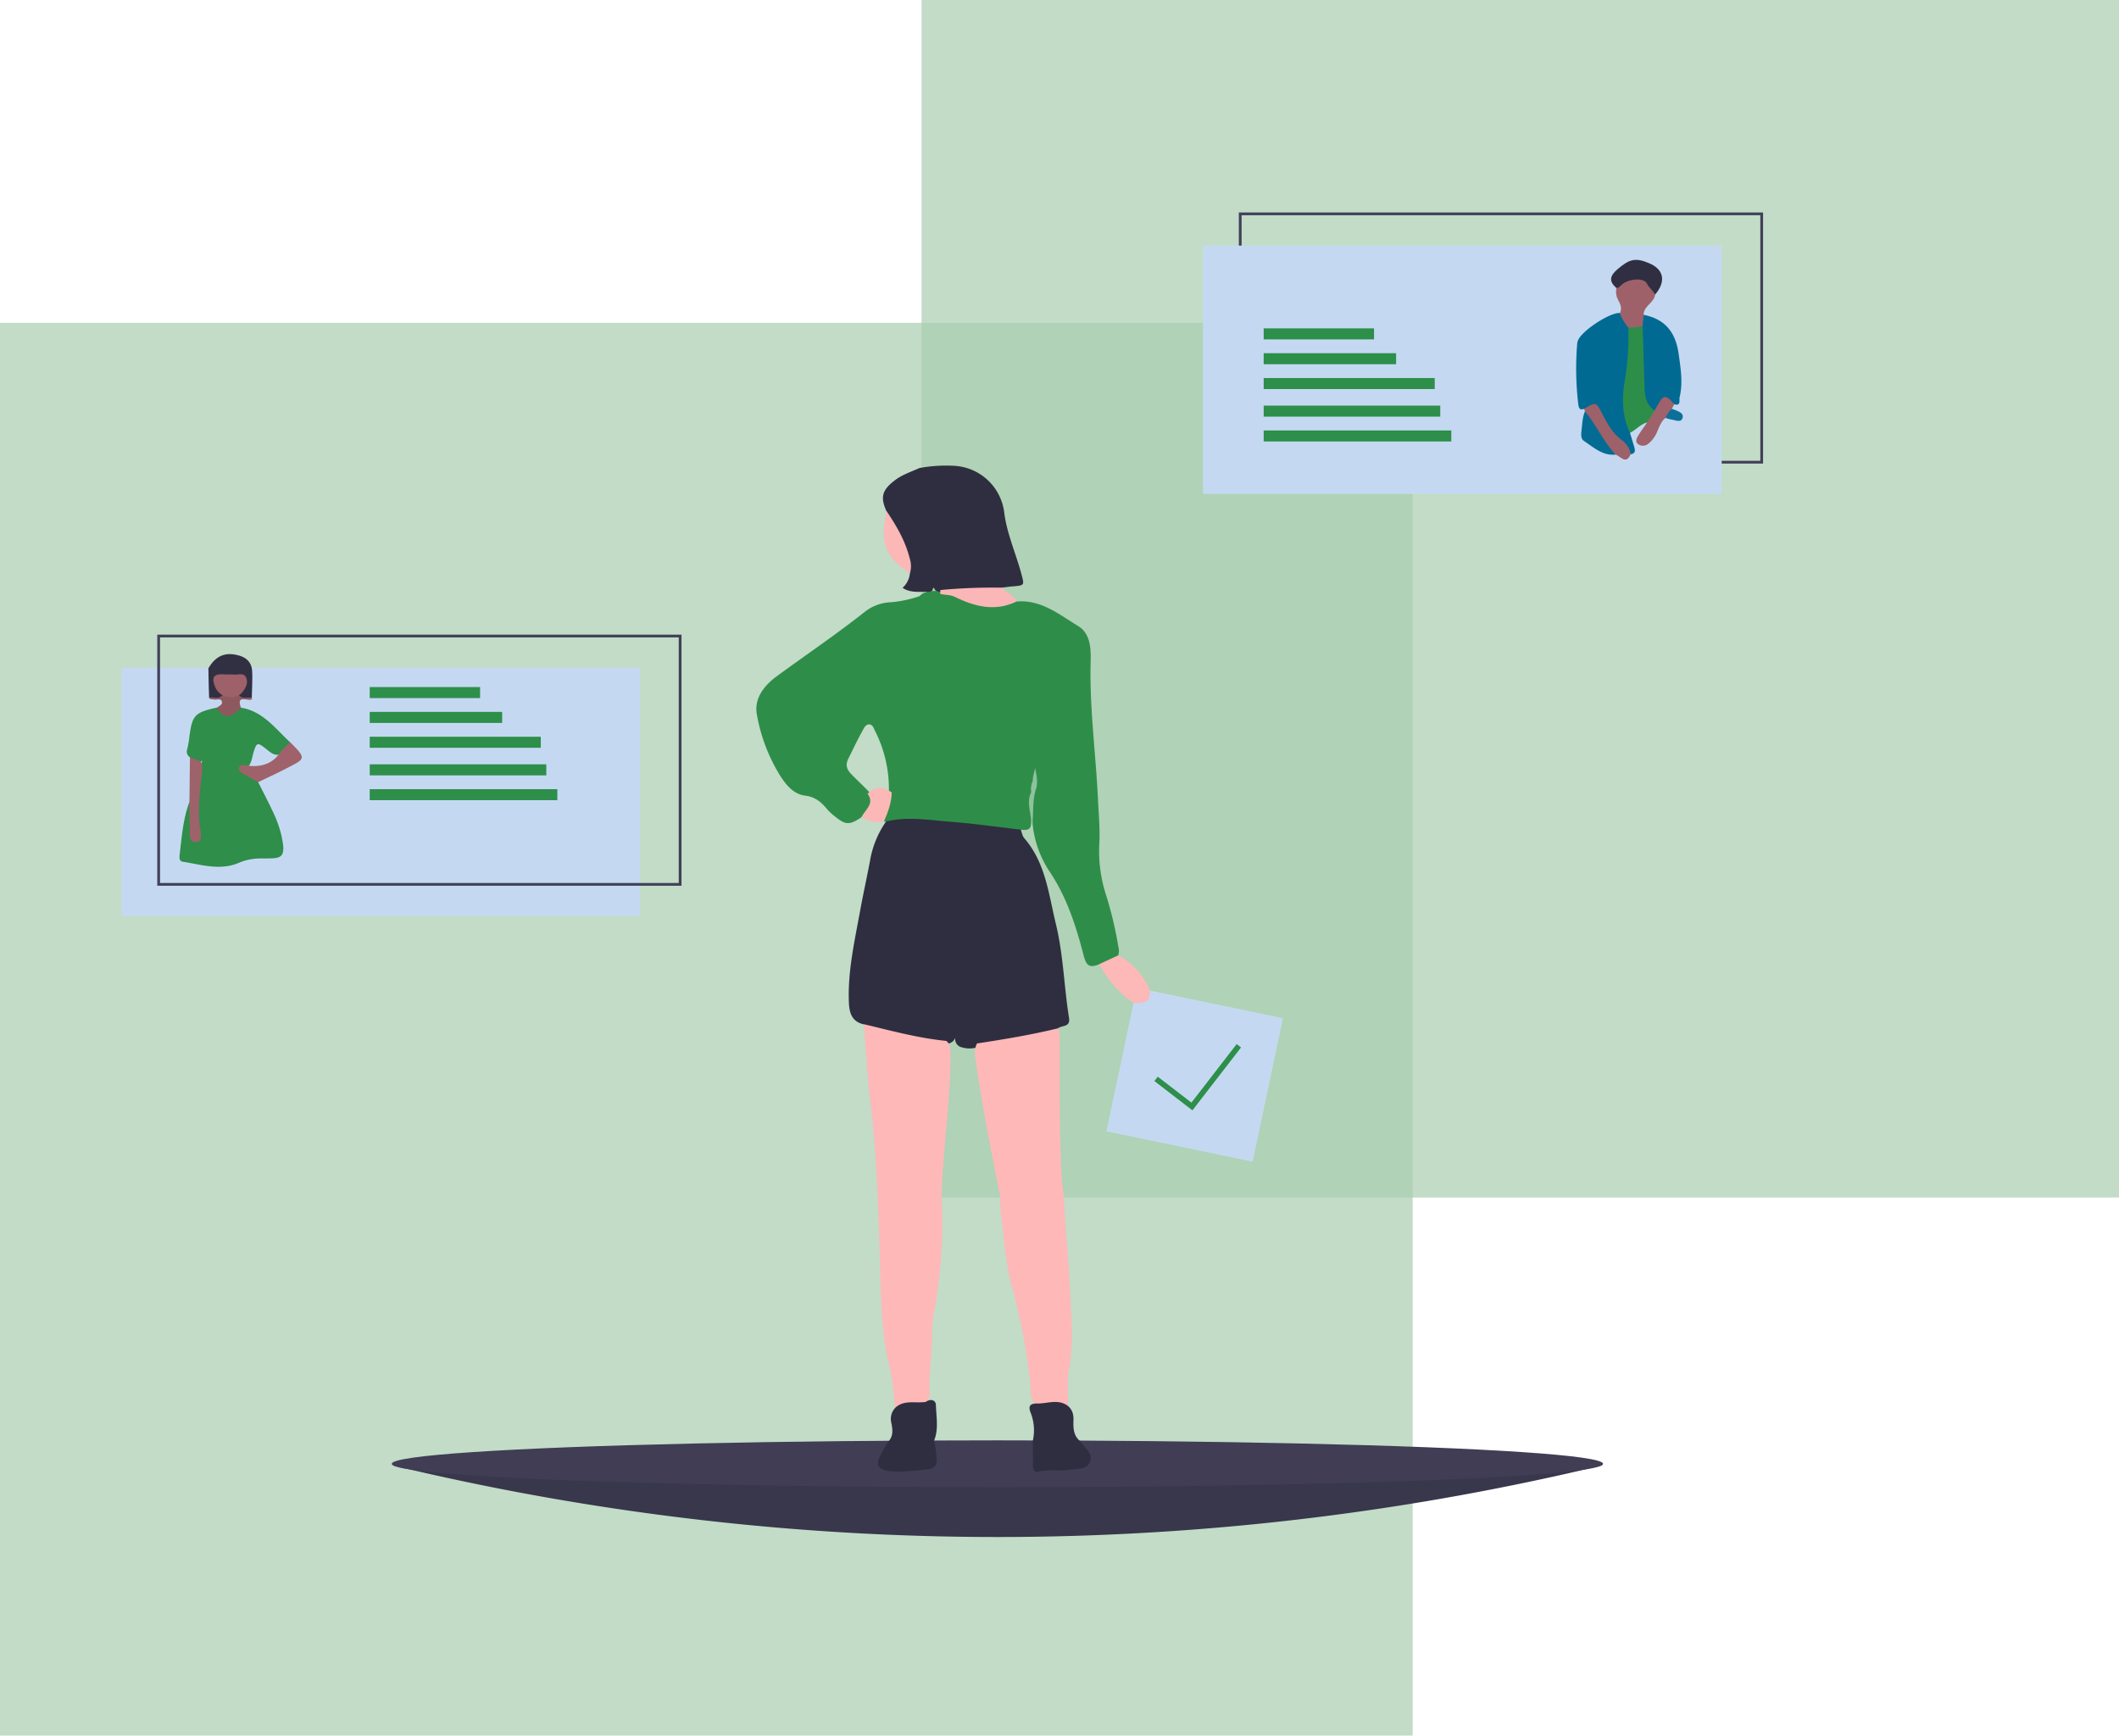 <?xml version="1.0" encoding="UTF-8"?> <svg xmlns="http://www.w3.org/2000/svg" viewBox="0 0 768 629"><defs><style>.cls-1{fill:#a9ceb0;opacity:0.7;}.cls-2{fill:#c4d9f1;}.cls-3,.cls-5{fill:none;stroke-miterlimit:10;}.cls-3{stroke:#414059;}.cls-4{fill:#2d8f4a;}.cls-5{stroke:#2d8f4a;stroke-width:2px;}.cls-6{fill:#38374c;}.cls-7{fill:#403d55;}.cls-8{fill:#2e8e49;}.cls-9{fill:#2e2e40;}.cls-10{fill:#feb8b8;}.cls-11{fill:#2f2e40;}.cls-12{fill:#2f2e41;}.cls-13{fill:#fcb7b7;}.cls-14{fill:#fbb8b7;}.cls-15{fill:#fdb8b8;}.cls-16{fill:#fbb7b7;}.cls-17{fill:#8ec29d;}.cls-18{fill:#8dc19d;}.cls-19{fill:#5d6e6d;}.cls-20{fill:#2e8e4a;}.cls-21{fill:#313042;}.cls-22{fill:#9e626a;}.cls-23{fill:#9f626a;}.cls-24{fill:#8e585f;}.cls-25{fill:#9e6069;}.cls-26{fill:#006a93;}.cls-27{fill:#2d8e4a;}.cls-28{fill:#9f6169;}.cls-29{fill:#302f42;}.cls-30{fill:#9d616a;}.cls-31{fill:#9f616a;}.cls-32{fill:#046c94;}.cls-33{fill:#0d7098;}</style></defs><g id="Layer_2" data-name="Layer 2"><g id="Layer_1-2" data-name="Layer 1"><rect class="cls-1" y="117" width="512" height="512"></rect><rect class="cls-1" x="334" width="434" height="434"></rect><rect class="cls-2" x="44" y="242" width="188" height="90"></rect><rect class="cls-3" x="57.5" y="230.5" width="189" height="90"></rect><rect class="cls-4" x="134" y="249" width="40" height="4"></rect><rect class="cls-4" x="134" y="258" width="48" height="4"></rect><rect class="cls-4" x="134" y="267" width="62" height="4"></rect><rect class="cls-4" x="134" y="277" width="64" height="4"></rect><rect class="cls-4" x="134" y="286" width="68" height="4"></rect><polygon class="cls-2" points="401 410 454 421 465 369 412 358 401 410"></polygon><polyline class="cls-5" points="449 379 432 401 419 391"></polyline><path class="cls-6" d="M142,531a939.1,939.1,0,0,0,227,26,939.14,939.14,0,0,0,212-26"></path><ellipse class="cls-7" cx="361.5" cy="530.5" rx="219.5" ry="8.5"></ellipse><rect class="cls-3" x="449.5" y="77.5" width="189" height="90"></rect><rect class="cls-2" x="436" y="89" width="188" height="90"></rect><rect class="cls-4" x="458" y="119" width="40" height="4"></rect><rect class="cls-4" x="458" y="128" width="48" height="4"></rect><rect class="cls-4" x="458" y="137" width="62" height="4"></rect><rect class="cls-4" x="458" y="147" width="64" height="4"></rect><rect class="cls-4" x="458" y="156" width="68" height="4"></rect><path class="cls-8" d="M368.43,218c8.92-.78,15.49,4.74,22.36,8.9,4.38,2.66,4.63,8,4.5,12.84-.46,16.86,1.9,33.57,2.68,50.36.25,5.35.78,10.73.44,16.05a51.66,51.66,0,0,0,2.5,18.34,137.18,137.18,0,0,1,4.47,18.89,5,5,0,0,1-.13,2.92c-1.44,2.91-3.8,3.82-6.88,3.19-3.19,1.18-4.54,1-5.63-3.24-2.75-10.7-6.17-21.3-12.5-30.64a37.75,37.75,0,0,1-6-17.16c-.29-3.71-1-7.43.12-11.13.1-1.84.87-3.6.76-5.48a6.11,6.11,0,0,1,0-.74,2.81,2.81,0,0,0,0,.43,17.88,17.88,0,0,1-.09,2.09,22.45,22.45,0,0,0-.69,4c-1.6,3.54.39,7.28-.64,10.86-.09,2.7-2.07,2.27-3.79,2.27-2.89,2.13-6.06.74-9,.49-12.34-1.05-24.59-3.38-37.07-2.54a3.09,3.09,0,0,1-2.71-.91,3,3,0,0,1-.73-.09c-.94-3.74,1.18-6.95,1.76-10.43a46.42,46.42,0,0,0-5-22.34c-.51-1-.87-2.37-2.1-2.4-1.41-.05-1.94,1.41-2.53,2.46-1.84,3.25-3.4,6.65-5.08,10-1.06,2.08-.61,3.78.94,5.41,2.31,2.44,4.84,4.67,7.11,7.16,1.57,4.32.67,6.68-3.29,8.63-4.39,2.93-5.79,2.87-9.87-.52a19.84,19.84,0,0,1-2.7-2.56c-2.09-2.53-4.29-4.33-7.91-4.78-4-.5-6.68-3.66-8.84-7a62.58,62.58,0,0,1-8.54-22.17c-1.19-5.94,2.53-10.63,7.07-14,10.74-7.88,21.8-15.32,32.25-23.61a16.39,16.39,0,0,1,9.36-3.3,43.6,43.6,0,0,0,10.18-2.17c2-2,4.61-1.94,7.18-1.92,4.53-.41,8.39,2,12.5,3.19,3.91,1.17,7.63,1.94,11.58.38A4.17,4.17,0,0,1,368.43,218Z"></path><path class="cls-9" d="M321.15,297.71c7.78-1.9,15.58-.5,23.33.1,8.52.66,17,1.88,25.47,2.86.41,1,.57,2.28,1.26,3.07,7.76,8.95,8.85,20.32,11.48,31.14,2.72,11.17,2.94,22.7,4.76,34,.56,3.47-2.56,2.63-4,3.79-1.2,1.86-3.22,2.18-5.12,2.65-7.92,1.95-16,3.06-24.05,4.21a9.74,9.74,0,0,1-5.78,0,3,3,0,0,1-2.24-3.57,3.21,3.21,0,0,1-3.35,2.24c-2.89.69-5.68-.2-8.46-.68q-8.42-1.43-16.68-3.63c-1.8-.47-3.59-1-4.75-2.67-4.23-.95-5.2-4.1-5.35-7.86-.46-11.19,2-22,4-32.9,1.11-6.12,2.46-12.19,3.62-18.3A35.15,35.15,0,0,1,321.15,297.71Z"></path><path class="cls-10" d="M313.06,371.17c9.9,2.37,19.74,5.05,29.91,6.07,1.45,1.14,1.48,2.77,1.5,4.4.14,11-1.11,22-2,33-.5,6.42-1.07,12.83-1.22,19.27a174.81,174.81,0,0,1-2.4,39.76,46.6,46.6,0,0,0-1.09,9.63c.17,7.11-1.21,14.15-.83,21.26a5.75,5.75,0,0,1-.75,3.24c-3.55,2.64-7.81,2-11.83,2.55a95.05,95.05,0,0,0-2.74-18.41A103,103,0,0,1,319.85,479c-.58-5.93-.68-11.91-.84-17.88-.57-20.87-1.14-41.72-3.64-62.49C314.27,389.52,313.81,380.33,313.06,371.17Z"></path><path class="cls-11" d="M333.24,169.62a52.47,52.47,0,0,1,12.26-.82A19.32,19.32,0,0,1,364,186c1,7.55,4.17,14.55,6.15,21.87,1.17,4.32,1.28,4.28-3.3,4.66-1.24.1-2.47.29-3.7.44-1.26,1.55-3.08,1.43-4.77,1.42-5.76,0-11.52.73-17.28.08a2.85,2.85,0,0,1-2.22-.69c-.27-.3-.45-1.55-.89,0-.14.48-.71.6-1.2.73-3.27-.18-6.68.55-9.67-1.48a8,8,0,0,0,2.66-5.3c-1.36-8-6.3-14.67-8.45-22.39-2.37-5.14-1.65-7.74,3-11.27C327,172,330.22,171,333.24,169.62Z"></path><path class="cls-12" d="M324.37,510.32c3.23-3.21,7.43-1.63,11.19-2.27,1.76-1.25,3.6-.65,3.65,1.16.11,4.3,1.05,8.71-.68,12.94.2,1,.44,1.93.58,2.91.95,6.94.55,7.26-6.4,7.81-3.82.29-7.52.9-11.41.08-3.2-.67-3.64-2.26-2.58-4.72A62.87,62.87,0,0,1,322,522.4c1.86-2,1.51-4.34,1.08-6.63A5.82,5.82,0,0,1,324.37,510.32Z"></path><path class="cls-13" d="M321.37,185.3c3.54,5.26,6.72,10.69,8.3,16.9a9.26,9.26,0,0,1,.15,5.49C320.85,202.18,318.73,196.54,321.37,185.3Z"></path><path class="cls-14" d="M312.24,296.09c1.34-2.66,4.82-4.75,2.22-8.44,2.52-2.62,5.27-2.78,8.74-.5-.06,3.72-1.35,7.11-2.78,10.47C317.41,298.62,314.81,297.44,312.24,296.09Z"></path><path class="cls-10" d="M385.67,433.89c.27,10.4,1.54,20.74,2,31.12s1.69,20.72-.21,31.13c-.79,4.34-.3,8.92-.39,13.39-3.89.18-7.79.78-11.64-.36-2.4-2.12-1.7-5.1-2-7.73a220.76,220.76,0,0,0-6.6-34.83c-2.57-9.52-3.07-19.43-4.33-29.18a14.53,14.53,0,0,1,.11-3.36c-3.27-16.14-6.51-32.29-8.82-48.62-.34-2.44-.92-4.9.31-7.29,9.85-1.5,19.68-3.13,29.38-5.49.72,1.52.57,3.15.58,4.76.06,12.28-.13,24.57.27,36.84C384.55,420.81,384.47,427.41,385.67,433.89Z"></path><path class="cls-15" d="M416.55,358.35c.62,4.15-.42,5.15-5.43,5.21-5.6-3.48-9.55-8.46-12.75-14.12l6.88-3.19A24.5,24.5,0,0,1,416.55,358.35Z"></path><path class="cls-16" d="M340.78,215.25c0-.47,0-.94.05-1.42a203.65,203.65,0,0,1,22.36-.85c1.47,2,4.28,2.49,5.24,5-7.73,3.76-15.08,1.88-22.26-1.62C344.41,215.47,342.56,215.68,340.78,215.25Z"></path><path class="cls-17" d="M375.24,286.7c-1,3.84-.7,7.8-1,11.7h-.54c.18-3.78-1.87-7.56.05-11.32.55-1.27-.07-2.7.53-4,.05-.64.11-1.28.16-1.93C376.45,282.79,375.37,284.81,375.24,286.7Z"></path><path class="cls-18" d="M375.24,286.7c-.35-1.82.48-3.81-.76-5.52.23-.93.45-1.86.68-2.8C375.77,281.19,376.36,284,375.24,286.7Z"></path><path class="cls-18" d="M374.32,283.11c0,1.35.43,2.75-.53,4A6.13,6.13,0,0,1,374.32,283.11Z"></path><path class="cls-12" d="M374.33,522.16a17.4,17.4,0,0,0-.78-10.15c-1-2.53-.14-3.35,2.26-3.37,3.76.11,7.69-1.8,11.24.89,1.78,1.46,2.11,3.4,2,5.57-.07,2.71.09,5.41,2.55,7.27l.19.32c1.49,2.18,4.43,4,3.28,7-1.24,3.25-4.88,2.48-7.51,2.95-3.63.66-7.41-.26-11.09.68-1.71.43-2.09-.85-2.1-2.25C374.39,528.11,374.36,525.14,374.33,522.16Z"></path><path class="cls-19" d="M337.63,213.65c.09-1.17.18-2.35.29-3.7"></path><path class="cls-20" d="M87.39,256.48c7.88,1.3,12.33,7.49,17.65,12.43.2,2.23-1.25,3.32-2.92,4.25-2.56,1.17-4.16-.56-5.91-1.93-2.89-2.27-3.26-2.12-4.33,1.48-.49,1.65-.65,3.41-1.71,4.86-1.3,1-1.24,1.81.18,2.72s2.9,1.35,3.22,3.16c1.83,3.67,3.76,7.3,5.46,11a41.54,41.54,0,0,1,2.72,7.34c2.46,10.05,0,9.22-6.89,9.33a19.92,19.92,0,0,0-8,1.45c-6.87,3.09-13.72.82-20.55-.26C65,312.13,65,311.05,65.08,310c.8-6.53,1.22-13.13,3.58-19.36,2,1.41,1.43,3.55,1.55,5.48a25,25,0,0,0,.5,5.58c-.59-5.11.19-10.18.32-15.27,0-2.24-.1-4.51.86-6.63,1.1-1.52,1.11-3.32,1.51-4.68.18.37-.4.71-.88,1.1a2.94,2.94,0,0,1-3.68-1.78,2.39,2.39,0,0,1-1-2.86,34.14,34.14,0,0,0,.82-4.73c1-7.64,2-8.68,9.93-10.41C81.52,258.7,84.46,257.06,87.39,256.48Z"></path><path class="cls-21" d="M75.53,242.21c2.62-4.48,6-6,10.86-4.7,3,.76,4.84,2.64,5,5.74s-.07,6.44-.13,9.66c-1.53.12-3.07.49-4.55-.23-.89-1.45.2-2.58.66-3.79.79-2.06.09-3-2.08-3.09-.5,0,.13,0-.37,0-6.2-.57-6.35-.37-4,5.38a1.82,1.82,0,0,1,0,1.43c-1.68.88-3.41.47-5.13.24C75.66,249.29,75.59,245.75,75.53,242.21Z"></path><path class="cls-22" d="M73.21,279.86c-.67,6.27-1.51,12.52-.9,18.88.23,2.27,1.62,6.29-1.17,6.47-3.26.2-2.21-3.92-2.37-6.32-.18-2.73-.08-5.48-.11-8.22l.18-16.2,3.72,1.34C73.68,277,73.12,278.49,73.21,279.86Z"></path><path class="cls-23" d="M93.57,283.45c-1.63-.91-3.31-1.75-4.88-2.75-1-.64-2.65-1.24-2-2.68s2.21-.46,3.39-.52c5.11.68,9.55-1.29,11.57-5.14l3.44-3.45c6.36,6.32,5.56,6-1.82,9.85C100.06,280.43,96.79,281.9,93.57,283.45Z"></path><path class="cls-24" d="M75.72,252.83c1.62-.39,3.5.72,4.91-.86a6.2,6.2,0,0,1,6,0c1.28,1.49,3.07.56,4.58,1a.56.56,0,0,1,.13.45c-1.42.91-5.86-2-4,3.12-4.08,4-6.26,4-8.8,0,.78-.68,2.26-1.09,1.86-2.34s-1.85-.5-2.83-.68C77,253.32,76.16,253.65,75.72,252.83Z"></path><path class="cls-25" d="M86.64,251.94a6.4,6.4,0,0,1-6,0A6.09,6.09,0,0,1,78,249c-1.49-3.62-.53-4.91,3.38-4.59,1.12.09,2.26-.07,3.37.06,1.6.19,3.77-.94,4.56,1.37.66,1.91-.38,3.61-1.53,5.12A8.82,8.82,0,0,1,86.64,251.94Z"></path><path class="cls-26" d="M590.75,156.82c.51,1.66,1,3.32,1.52,5,.37,1.27.63,2.53-1.25,2.81-3.62-3.84-8.16-7-10.29-12-1.3-3.09-3.08-4.92-6.6-4.46-1.58.62-1.93-.32-2.1-1.6a108.84,108.84,0,0,1-.37-22.32,3.19,3.19,0,0,1,.21-.71c1-3.38,11.57-10.38,15.22-10.1,2.64,1,3.39,3.36,4.17,5.7,1.13,5.6.19,11.17-.55,16.68-.79,6-1.4,11.83.3,17.71A5.54,5.54,0,0,1,590.75,156.82Z"></path><path class="cls-26" d="M595.7,114.1c7.81,1.52,11.61,6.33,12.7,14.15.75,5.32,1.61,10.52.34,15.8-.22.91.64,3.18-1.92,2.46-2.23-.68-4.25-.82-5.68,1.59a2.2,2.2,0,0,1-2.61.89c-2.91-1.53-3.86-4.31-3.77-7.18.23-8-1.37-16-.71-24C594,116.27,594.13,114.86,595.7,114.1Z"></path><path class="cls-27" d="M595.34,118q.36,11.34.72,22.69c.1,3.21.75,6.16,3.66,8.09.64,2.41-.16,3.91-2.71,4.31-2.48.61-4,2.72-6.26,3.77-2.79-5.95-3-12.18-1.93-18.52a100,100,0,0,0,1.35-19.63A3.82,3.82,0,0,1,595.34,118Z"></path><path class="cls-28" d="M595.34,118c-1.65.8-3.43.61-5.17.71a16.94,16.94,0,0,1-3.08-5.23c.87-1.76.19-3.27-.66-4.83a6.47,6.47,0,0,1-.58-4.29,7.9,7.9,0,0,1,8.62-4.1c3,.51,4.85,2.69,5.42,6.53-.45,3-4.18,4.11-4.19,7.35Z"></path><path class="cls-29" d="M599.89,106.75c-.83-1.46-2.2-2.45-3-4-1.06-2.14-6.39-1.83-9,.33-.66.56-1.1,1.33-2.09,1.28-2.8-2.51-2.34-4.42.51-6.85,4.21-3.56,6.34-4.26,11.35-2.14C603.07,97.6,603.91,102,599.89,106.75Z"></path><path class="cls-30" d="M574.13,148.17c4.3-2.54,4.35-2.56,6.54,1.71,1.88,3.67,3.81,7.22,7.28,9.74a7.76,7.76,0,0,1,3.07,5c-1.71,3.9-3.61.8-5.44.15-6.12-3.53-8.66-9.6-11.14-15.71Z"></path><path class="cls-31" d="M597,153.05l2.71-4.31,1.09-1.92c2.13-3.85,3-3.89,6-.31l-.88,1.67c.31,1.84-.83,2.67-2.29,3.28-1.53,1.22-2.16,3-2.9,4.69a10.64,10.64,0,0,1-3.17,4.53,3.06,3.06,0,0,1-3.81.33c-1.29-1-.52-2.3.11-3.35C594.84,156.08,596,154.58,597,153.05Z"></path><path class="cls-32" d="M574.44,149.05c4.17,4.91,6.63,11,11.14,15.71-4.77.49-8-2.63-11.56-5-1-.66-1-2-.9-3.08C573.44,154.14,573.43,151.51,574.44,149.05Z"></path><path class="cls-33" d="M603.65,151.46a8.1,8.1,0,0,1,2.29-3.28c.35.11.71.2,1,.34,1.49.6,3.54,1.28,2.81,3.15-.62,1.58-2.62.56-4,.38A16.17,16.17,0,0,1,603.65,151.46Z"></path></g></g></svg> 